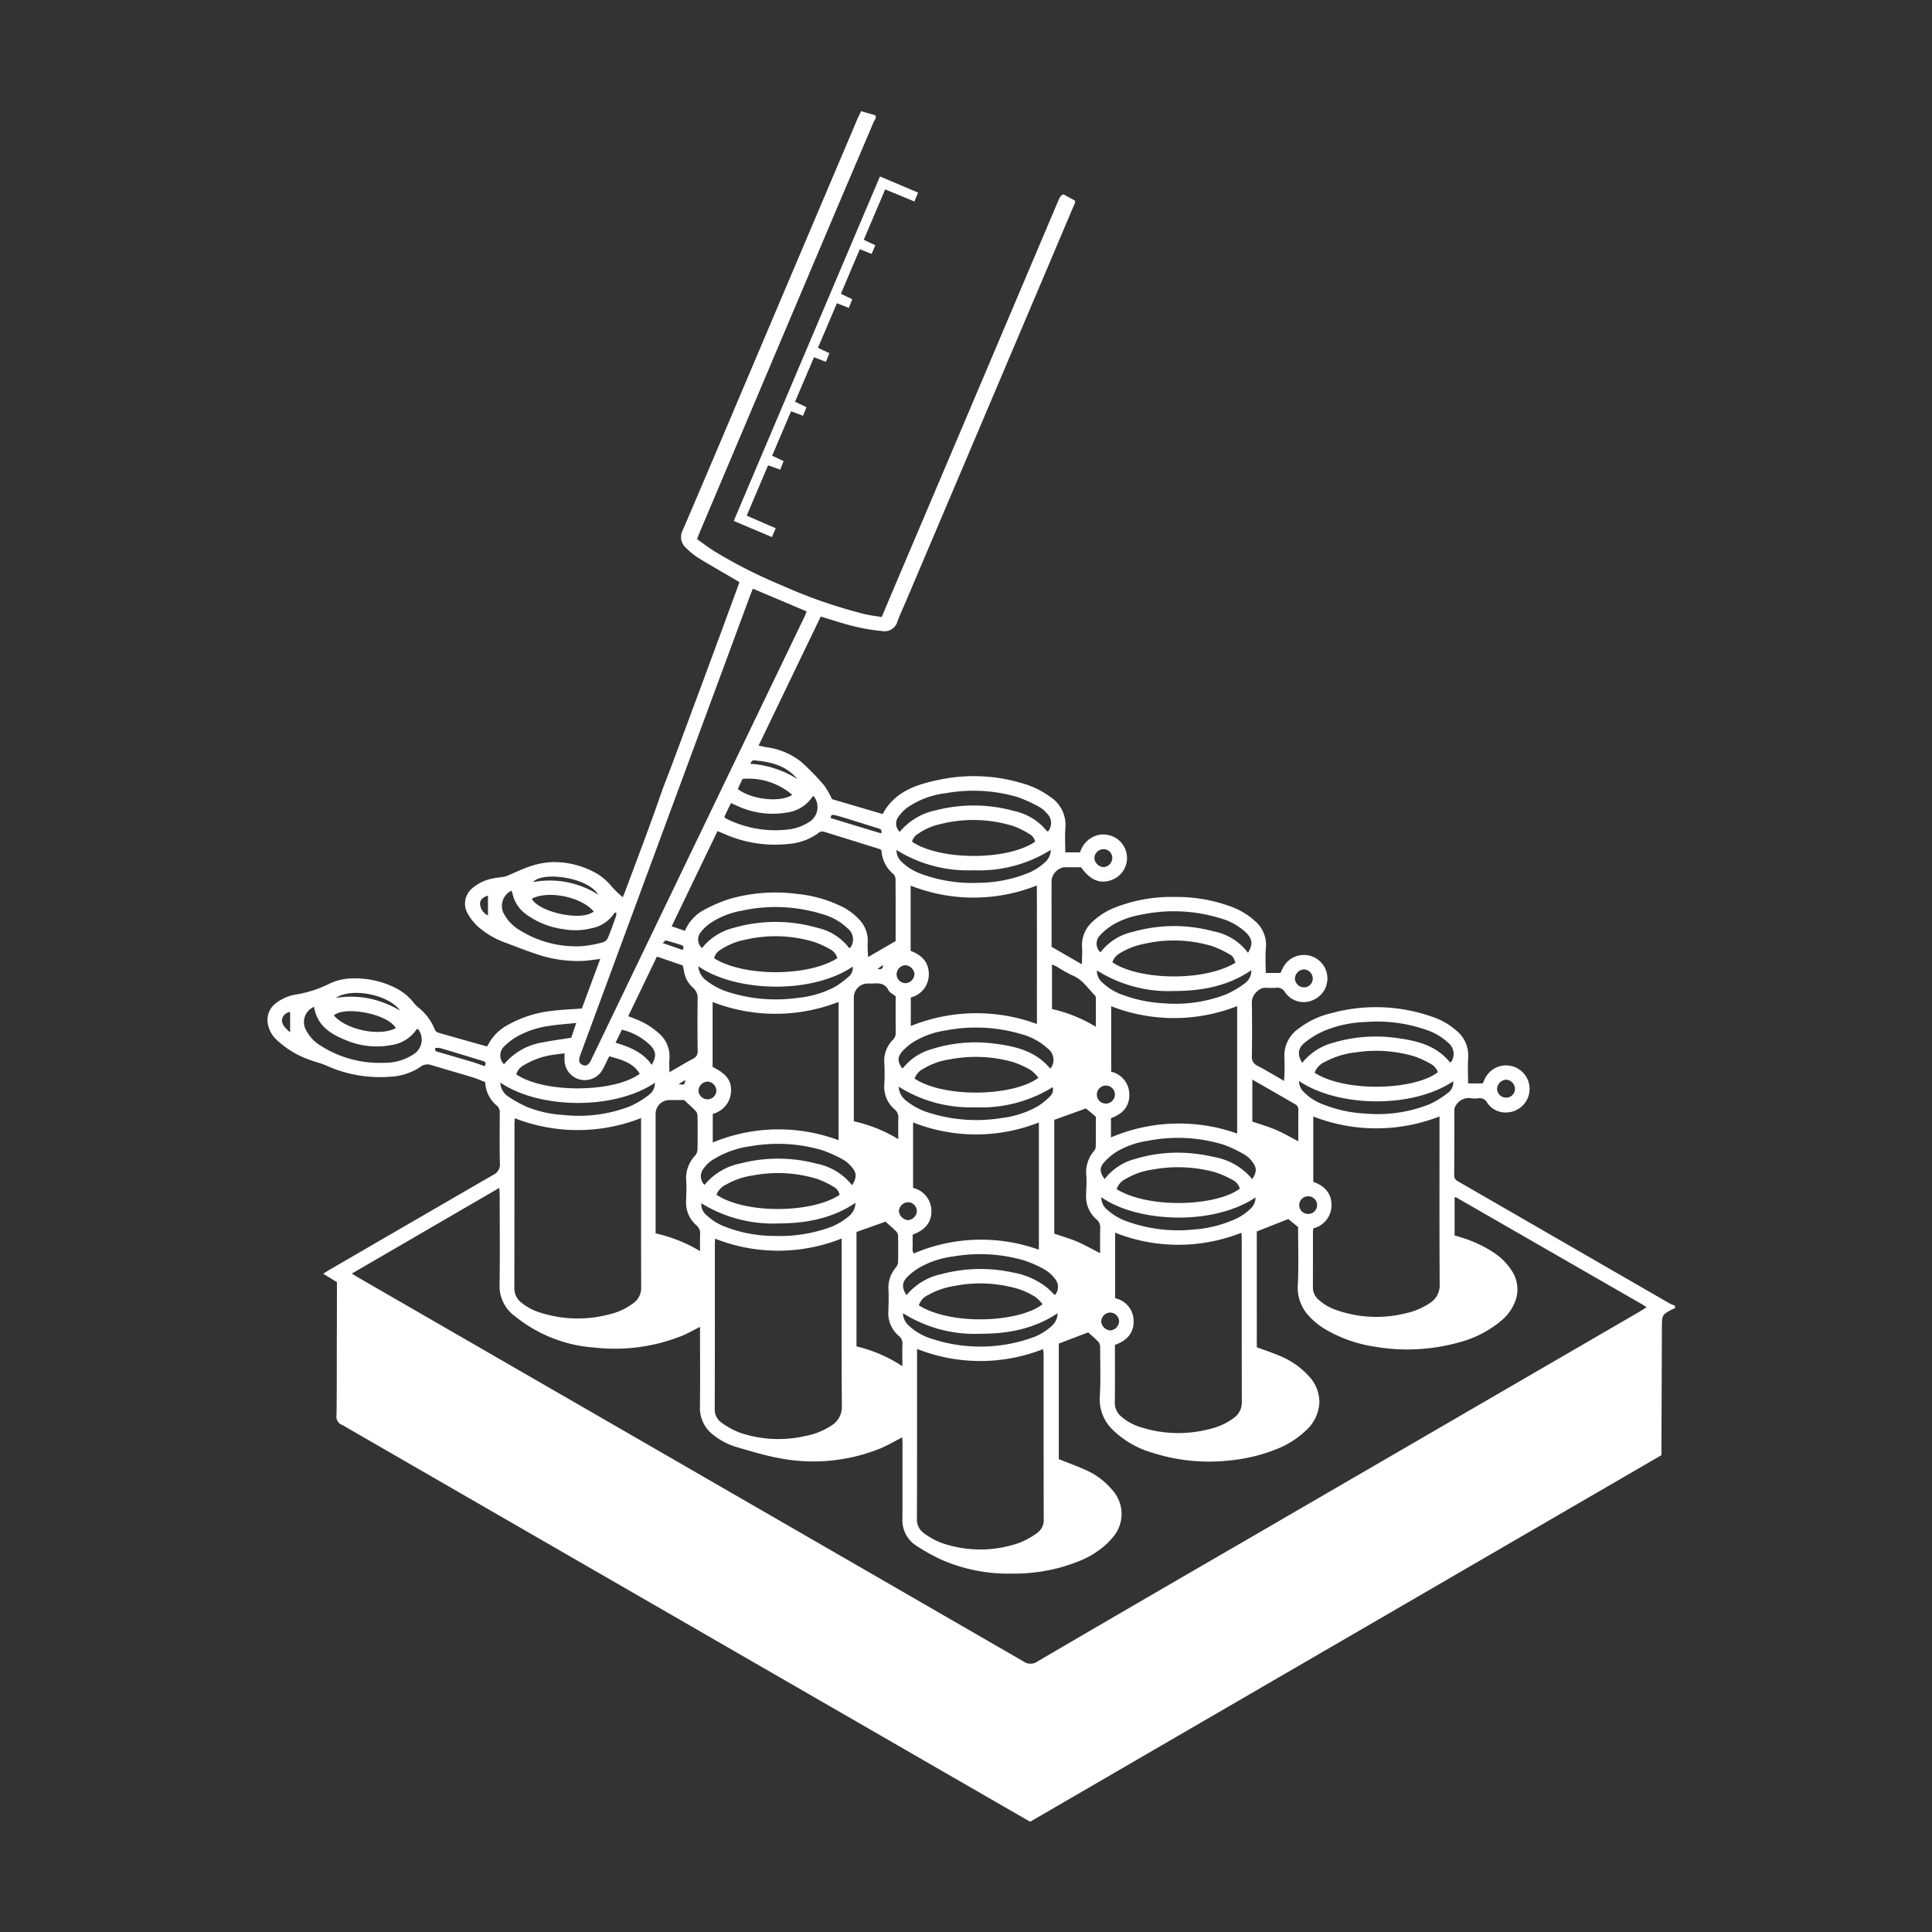 <svg xmlns="http://www.w3.org/2000/svg" xmlns:xlink="http://www.w3.org/1999/xlink" width="300" height="300" viewBox="0 0 300 300">
  <rect x="0" y="0" width="300" height="300" fill="#333333" stroke="none"/>
  <defs>
    <clipPath id="clip-path">
      <rect id="Rettangolo_39" data-name="Rettangolo 39" width="218.555" height="265.617" fill="none"/>
    </clipPath>
    <clipPath id="clip-FinalFilling">
      <rect width="300" height="300"/>
    </clipPath>
  </defs>
  <g id="FinalFilling" clip-path="url(#clip-FinalFilling)">
    <g id="Raggruppa_1365" data-name="Raggruppa 1365" transform="translate(41.533 17.26)">
      <g id="Raggruppa_1190" data-name="Raggruppa 1190" clip-path="url(#clip-path)">
        <path id="Tracciato_1280" data-name="Tracciato 1280" d="M218.556,185.925a.609.609,0,0,0-.207.021c-1.819.927-1.817.927-1.823,2.981q-.034,9.421-.075,18.842v.931q-49.014,28.458-98.024,56.917c-4.051-2.333-8.064-4.646-12.078-6.961l-94.22-54.349a3.327,3.327,0,0,0-.463-.266,1.4,1.4,0,0,1-.944-1.566c.052-3.46.037-6.921.044-10.383q.012-4.71.019-9.421c0-.282,0-.564,0-.846l-2.134-1.3c.411-.255.722-.463,1.045-.649q12.669-7.358,25.352-14.7a1.783,1.783,0,0,0,1.041-1.842c-.064-2.568-.023-5.138-.021-7.708a1.375,1.375,0,0,0-.386-1.151,4.985,4.985,0,0,1-1.871-3.711c-.676-.253-1.39-.566-2.13-.792-2.076-.631-4.167-1.218-6.243-1.846a1.743,1.743,0,0,0-1.682.274,9.213,9.213,0,0,1-4.827,1.541A20.159,20.159,0,0,1,9.14,148.2c-.776-.346-1.622-.531-2.421-.832a14.439,14.439,0,0,1-5.127-3.01A4.491,4.491,0,0,1,.01,141.412a3.212,3.212,0,0,1,1.215-2.827,6.725,6.725,0,0,1,3.4-1.448,18.191,18.191,0,0,0,5.121-1.711,8.649,8.649,0,0,1,3.742-.763,13.83,13.83,0,0,1,6.2,1.39,8.282,8.282,0,0,1,3.064,2.447,4.931,4.931,0,0,0,.755.745,8.109,8.109,0,0,1,2.416,3.219,1.032,1.032,0,0,0,.506.6c2.522.738,5.057,1.437,7.658,2.165.081-.131.2-.3.295-.483a7.326,7.326,0,0,1,3.049-2.916,18,18,0,0,1,6.787-2.13c1.481-.185,2.978-.236,4.6-.357q1.378-3.718,2.854-7.7c-.925.11-1.755.255-2.591.3a19.722,19.722,0,0,1-7.463-1.106c-1.516-.512-3.012-1.087-4.505-1.659a13.194,13.194,0,0,1-4.418-2.555,8.243,8.243,0,0,1-1.637-2.078,3.1,3.1,0,0,1,.753-3.889,6.785,6.785,0,0,1,3.146-1.5c.516-.127,1.054-.162,1.58-.247a2.921,2.921,0,0,0,.618-.147c1.213-.5,2.4-1.1,3.638-1.5a12.256,12.256,0,0,1,3.225-.649,13.266,13.266,0,0,1,6.507,1.444,8.617,8.617,0,0,1,2.97,2.4,16.762,16.762,0,0,0,1.678,1.6c.17-.419.292-.7.4-.989,1.844-4.978,3.76-9.931,5.486-14.95.519-1.506,1.124-2.964,1.678-4.449Q67.9,87.842,72.98,73.994c.1-.263.189-.531.307-.869-.278-.164-.546-.319-.815-.477-1.875-1.1-3.767-2.167-5.617-3.306a11.116,11.116,0,0,1-1.817-1.487,2.239,2.239,0,0,1-.552-2.788c4.018-9.365,7.979-18.75,11.96-28.132Q84,19.127,91.563,1.316c.191-.448.413-.882.616-1.315l2.153.628c.346.33-.077.745-.236,1.122-1.583,3.758-3.2,7.5-4.793,11.258q-5.874,13.848-11.738,27.7Q72.3,53.142,67.042,65.571c-.106.255-.191.519-.33.894.908.637,1.782,1.309,2.713,1.89a76.509,76.509,0,0,0,10.483,5.3,77.817,77.817,0,0,0,12.9,4.464c.826.191,1.672.282,2.574.429.695-1.649,1.344-3.2,2-4.75q3.88-9.131,7.759-18.259Q110.605,42.67,116.058,29.8q3.335-7.865,6.67-15.73c.2-.475.373-1.016.894-1.143l1.736.944c.166.315-.137.755-.326,1.2q-3.289,7.775-6.588,15.55-9.536,22.482-19.08,44.965C98.851,76.8,98.281,78,97.829,79.231a2.08,2.08,0,0,1-2.309,1.508A31.8,31.8,0,0,1,91.108,80c-1.722-.417-3.4-.989-5.2-1.522-3.192,6.631-6.388,13.268-9.649,20.04.469.1.863.193,1.261.261a10.788,10.788,0,0,1,5.353,2.259,36.738,36.738,0,0,1,3.568,3.663,12.056,12.056,0,0,1,1.215,2.128q3.867,1.139,7.873,2.317c1.858-3.522,5.3-4.617,8.865-5.347a26.072,26.072,0,0,1,12.8.568,13.214,13.214,0,0,1,4.31,2.08,5.206,5.206,0,0,1,2.4,4.831c-.11,1.234-.019,2.489-.019,3.816h2.3a3.874,3.874,0,0,1,2.2-2.489,3.439,3.439,0,0,1,2.3-.17,3.635,3.635,0,0,1,.245,7c-1.728.568-3.207-.064-4.588-2.022-.861,0-1.782-.012-2.7,0a2.371,2.371,0,0,0-1.887,1.941c-.01,1.749,0,3.5,0,5.248v5.163l4.7,2.707c.019-.985.093-1.821.035-2.651a4.865,4.865,0,0,1,1.589-3.928,10.719,10.719,0,0,1,3.6-2.259,23.8,23.8,0,0,1,9.205-1.614,24.129,24.129,0,0,1,8.5,1.415,11.3,11.3,0,0,1,3.943,2.306,4.861,4.861,0,0,1,1.709,4.181c-.122,1.267-.025,2.555-.025,3.9h2.29c.151-.313.3-.676.494-1.01a3.651,3.651,0,0,1,6.778,1.564,3.635,3.635,0,0,1-2.246,3.665,3.5,3.5,0,0,1-4.349-1.269,1.33,1.33,0,0,0-1.319-.653,12.955,12.955,0,0,1-1.605,0,1.8,1.8,0,0,0-1.4.587,2.285,2.285,0,0,0-.794,1.962q.056,4.013,0,8.029a1.456,1.456,0,0,0,.848,1.525c1.35.707,2.653,1.5,4.146,2.358a34.766,34.766,0,0,0,.062-3.526,5.082,5.082,0,0,1,2.207-4.6,13.251,13.251,0,0,1,5.088-2.394,26.274,26.274,0,0,1,15.973.68,10.62,10.62,0,0,1,3.391,2,4.956,4.956,0,0,1,1.871,4.231c-.091,1.307-.017,2.624-.017,4h2.286c.091-.21.193-.469.317-.718a3.652,3.652,0,1,1,3.464,5.221,3.4,3.4,0,0,1-3.117-1.539,1.294,1.294,0,0,0-1.321-.66,4.2,4.2,0,0,1-1.174-.006,2.33,2.33,0,0,0-2.35,1.12,1.263,1.263,0,0,0-.234.77c-.017,3.354,0,6.71-.025,10.064-.006.585.311.8.73,1.039q5.84,3.357,11.671,6.731,10.466,6.042,20.936,12.076c.3.174.633.292.95.438Zm-64.933,6.017c1.218.45,2.333.817,3.412,1.271a12.542,12.542,0,0,1,4.638,3.178,5.888,5.888,0,0,1,1.666,4.057,6.189,6.189,0,0,1-2.095,4.42,13.852,13.852,0,0,1-4.582,2.9,26.285,26.285,0,0,1-7.452,1.769,28.7,28.7,0,0,1-11.825-1.224,14.589,14.589,0,0,1-6.216-3.634,6.517,6.517,0,0,1-1.919-5.131c.141-2.562.056-5.136.044-7.7a1.187,1.187,0,0,0-.27-.747c-.508-.531-1.074-1.008-1.58-1.473l-4.569,1.746v17.941c1.448.579,2.823,1.07,4.15,1.67a11.277,11.277,0,0,1,4.159,3.122,5.523,5.523,0,0,1,.01,7.43A10.716,10.716,0,0,1,130,222.754a13.877,13.877,0,0,1-3.918,2.371,26.7,26.7,0,0,1-10.325,1.96,25.907,25.907,0,0,1-10.742-2,28.938,28.938,0,0,1-4.125-2.24,4.691,4.691,0,0,1-2.3-4.113c.006-.817.015-1.634.015-2.454q0-4.763,0-9.527c0-.268-.025-.535-.039-.819-1.259.639-2.391,1.321-3.6,1.8A27.818,27.818,0,0,1,79.3,209.129c-2.128-.4-4.213-1.039-6.3-1.645a10.777,10.777,0,0,1-3.7-1.873,5.255,5.255,0,0,1-2.147-4.435c.044-3.711.012-7.423.012-11.134v-1.263c-1.01.5-1.869,1-2.777,1.375a28.058,28.058,0,0,1-13.631,1.831,21.93,21.93,0,0,1-12.24-4.8,5.764,5.764,0,0,1-2.481-4.808c.079-4.638.025-9.278.021-13.918,0-.371-.033-.743-.058-1.265L13.1,180.5c.442.27.736.463,1.041.639q51.64,29.79,103.276,59.6a1.833,1.833,0,0,0,2.12.006q15.049-8.8,30.135-17.529,31.722-18.418,63.442-36.839c.324-.187.635-.4,1.037-.655-.315-.2-.512-.34-.72-.46q-14.461-8.319-28.922-16.633c-.021-.012-.066.015-.1.027a.8.8,0,0,0-.073.041v5.878c.322.1.593.176.863.263a19.554,19.554,0,0,1,5.042,2.29,9.6,9.6,0,0,1,2.954,2.9,5.243,5.243,0,0,1,.682,4.406,7.2,7.2,0,0,1-2.238,3.331,16.871,16.871,0,0,1-6.9,3.493,29.743,29.743,0,0,1-12.723.606,21.543,21.543,0,0,1-7.444-2.533,11.339,11.339,0,0,1-3.063-2.479,6.359,6.359,0,0,1-1.51-4.634c.137-2.989.037-5.99.037-8.944-.554-.452-1.072-.875-1.524-1.242-1.643.647-3.227,1.274-4.893,1.931ZM69.508,175.075c-.015.338-.039.618-.039.9,0,8.489.008,16.979-.015,25.466a2.511,2.511,0,0,0,1.058,2.215,12.656,12.656,0,0,0,2.788,1.533,18.67,18.67,0,0,0,10.217.533,11,11,0,0,0,4.04-1.618,3.357,3.357,0,0,0,1.632-3.026c-.056-8.276-.027-16.552-.027-24.825v-1.2a26.6,26.6,0,0,1-19.655.023M58.013,156.35a26.857,26.857,0,0,1-19.6.031c-.023.365-.06.672-.06.979q0,12.688-.017,25.373a2.767,2.767,0,0,0,1.041,2.234,8.389,8.389,0,0,0,3,1.6,19.088,19.088,0,0,0,10.647.278,9.913,9.913,0,0,0,3.845-1.792,2.874,2.874,0,0,0,1.159-2.4c-.025-8.388-.015-16.774-.017-25.159V156.35M100.865,192.2v1.162c0,8.377.01,16.757-.015,25.134a2.6,2.6,0,0,0,1.074,2.315,11.724,11.724,0,0,0,2.69,1.491,18.284,18.284,0,0,0,12.152,0,12,12,0,0,0,2.775-1.549,2.407,2.407,0,0,0,.994-2.132q-.028-12.781-.015-25.56a8.018,8.018,0,0,0-.087-.83,26.661,26.661,0,0,1-19.57-.033m30.728-.626c0,3,.021,5.957-.015,8.917a2.736,2.736,0,0,0,.952,2.17,8.035,8.035,0,0,0,3.066,1.693,19.158,19.158,0,0,0,10.752.274,9.959,9.959,0,0,0,3.58-1.616,2.974,2.974,0,0,0,1.373-2.51c-.027-8.494-.015-16.987-.017-25.481,0-.268-.033-.535-.056-.859a26.567,26.567,0,0,1-19.6-.01V184.33a3.6,3.6,0,0,1,2.869,3.555c.025,1.925-1.137,3.064-2.9,3.684m30.83-18.091a2.688,2.688,0,0,0-.081.452c-.006,2.925,0,5.849-.01,8.774a2.477,2.477,0,0,0,.9,1.865,7.719,7.719,0,0,0,2.754,1.6,18.727,18.727,0,0,0,10.734.5,10.968,10.968,0,0,0,3.721-1.554,3.257,3.257,0,0,0,1.576-2.939c-.05-8.274-.025-16.55-.025-24.825V156.1a26.973,26.973,0,0,1-19.6.01v10.138c1.711.631,2.829,1.728,2.829,3.621a3.691,3.691,0,0,1-2.8,3.6M75.374,74.15c-.158.394-.311.751-.446,1.114q-5.69,15.385-11.381,30.768-7.374,19.946-14.739,39.894c-.112.3-.239.6-.326.9-.191.67-.06,1.033.429,1.267s.867.071,1.218-.521c.11-.183.191-.382.282-.575q16.461-34.189,32.921-68.38c.149-.3.265-.626.394-.938L75.374,74.15m13.308,85.641V138.315a26.953,26.953,0,0,1-19.561.015v10.085c2.006.981,2.866,2,2.864,3.563a3.764,3.764,0,0,1-2.842,3.723v4.445a26.636,26.636,0,0,1,19.538-.355m11.211-17.732a27.159,27.159,0,0,1,19.59-.315c-.008-7.214.012-14.32-.012-21.509a26.582,26.582,0,0,1-19.6.023v10.136c1.742.651,2.866,1.778,2.823,3.727a3.685,3.685,0,0,1-2.8,3.505Zm50.68-3.09a26.811,26.811,0,0,1-19.563.015v10.17a3.623,3.623,0,0,1,2.815,3.437c.073,1.981-1.079,3.149-2.846,3.775v2.989a26.966,26.966,0,0,1,19.594-.6Zm-50.387,35.48c0,.562-.027,1.027.008,1.487s-.16.985.166,1.439a26.593,26.593,0,0,1,19.424-.581V157.037a26.557,26.557,0,0,1-19.534-.012V167.2a3.682,3.682,0,0,1,2.842,3.422c.087,2-1.072,3.153-2.906,3.831m-35.362-47.17a6.565,6.565,0,0,1,2.991-3.271,23.02,23.02,0,0,1,3.806-1.645,25.758,25.758,0,0,1,10.58-.826,20.064,20.064,0,0,1,6.76,1.861,9.338,9.338,0,0,1,3,2.2,4.682,4.682,0,0,1,1.242,3.526c-.05.684.033,1.379.06,2.226,1.531-.892,2.9-1.688,4.279-2.487,0-3.24.008-6.411-.015-9.585a1.245,1.245,0,0,0-.338-.825,5.1,5.1,0,0,1-1.846-3.694,1.6,1.6,0,0,0-.3-.191q-4.325-1.347-8.651-2.688a1.014,1.014,0,0,0-.964.3,8.967,8.967,0,0,1-4.157,1.564,19.438,19.438,0,0,1-10.331-1.518c-.321-.133-.643-.265-1.06-.436-2.379,4.941-4.731,9.827-7.114,14.778.749.259,1.379.475,2.066.711m32.715,10.167c-.446-.369-.944-.591-1.132-.969-.543-1.083-1.45-1.087-2.429-1.023-.214.015-.429,0-.643,0a2.179,2.179,0,0,0-2.29,2.3q0,8.988,0,17.979v1.116a22.583,22.583,0,0,1,6.9,2.775c0-1.211-.025-2.236.008-3.256a1.606,1.606,0,0,0-.587-1.39,4.528,4.528,0,0,1-1.6-3.7,30.47,30.47,0,0,0,.017-3.314,4.684,4.684,0,0,1,1.352-3.8,1.361,1.361,0,0,0,.409-1.045c-.017-1.89-.008-3.779-.008-5.675M60.28,174.262a23.1,23.1,0,0,1,6.892,2.752c0-1.006-.029-1.825.01-2.64a1.607,1.607,0,0,0-.6-1.386A4.669,4.669,0,0,1,65,169.278c.027-1.068.1-2.143.019-3.207a5.1,5.1,0,0,1,1.388-3.9,1.586,1.586,0,0,0,.369-.94c.035-1.744.027-3.493,0-5.239a1.194,1.194,0,0,0-.286-.738c-.531-.56-1.114-1.07-1.782-1.7-.631,0-1.412,0-2.2,0a2.153,2.153,0,0,0-2.238,2.226q0,8.718,0,17.431v1.052m31.191,17.549a21.867,21.867,0,0,1,7.127,3.076c0-1.278-.029-2.346.012-3.414a1.482,1.482,0,0,0-.56-1.29,4.622,4.622,0,0,1-1.634-3.792c.037-1.139.081-2.284.019-3.42a4.839,4.839,0,0,1,1.106-3.366,1.566,1.566,0,0,0,.384-.826c.039-1.39.031-2.781.006-4.171a1.012,1.012,0,0,0-.276-.639c-.523-.519-1.087-1-1.682-1.533l-4.5,1.6Zm37.834-14.471c0-1.356-.027-2.632.012-3.9a1.623,1.623,0,0,0-.606-1.383,4.667,4.667,0,0,1-1.587-3.709c.015-1.033.122-2.072.035-3.1a5,5,0,0,1,1.176-3.762,1.161,1.161,0,0,0,.29-.651c.025-1.6.015-3.2.015-4.683-.589-.5-1.074-.906-1.537-1.3-1.655.6-3.281,1.184-4.918,1.773V174.3c1.191.409,2.389.745,3.524,1.226,1.17.5,2.279,1.141,3.594,1.811m-66.881-28.1c1.386-.8,2.508-1.477,3.663-2.093a1.225,1.225,0,0,0,.722-1.267c-.031-2.672-.039-5.345,0-8.017a2.087,2.087,0,0,0-.738-1.763,4.277,4.277,0,0,1-1.386-2.589c-.044-.276-.118-.548-.185-.852l-4.013-1.386c-1.5,3.115-2.966,6.169-4.457,9.269.479.185.811.3,1.135.438a11.457,11.457,0,0,1,3.547,2.143,4.752,4.752,0,0,1,1.719,4.072c-.056.591-.008,1.193-.008,2.045m7.307,19.016c4.486,3.014,14.814,2.9,19.126.021a1.877,1.877,0,0,0-1-1.288,13.986,13.986,0,0,0-2.493-1.186,20.789,20.789,0,0,0-10.028-.529,11.681,11.681,0,0,0-4.113,1.412,2.88,2.88,0,0,0-1.487,1.57m80.576-36.026c-.278-.782-.328-.977-.911-1.3a14.584,14.584,0,0,0-2.784-1.3,20.672,20.672,0,0,0-10.555-.311,10.938,10.938,0,0,0-3.565,1.369,2.546,2.546,0,0,0-1.284,1.468c3.972,2.767,14.173,3.08,19.1.079M162.6,149.317c4.816,3.084,15.49,2.717,19.144-.087a2.394,2.394,0,0,0-1.162-1.319,14.033,14.033,0,0,0-2.512-1.145,20.733,20.733,0,0,0-9.091-.614,13,13,0,0,0-4.764,1.466,2.948,2.948,0,0,0-1.616,1.7M88.487,131.529a2.2,2.2,0,0,0-1.157-1.408,13.945,13.945,0,0,0-2.514-1.139,20.742,20.742,0,0,0-10.661-.319,10.374,10.374,0,0,0-3.733,1.514,2.075,2.075,0,0,0-1.064,1.354c4.445,2.848,14.48,2.933,19.13,0m12.654,53.909c5.173,3.2,15.7,2.613,19.207-.183a6.04,6.04,0,0,0-1.089-1.114,11.876,11.876,0,0,0-2.483-1.2,20.781,20.781,0,0,0-10.026-.539,12.07,12.07,0,0,0-4.119,1.4,2.658,2.658,0,0,0-1.489,1.643m18.049-72a1.7,1.7,0,0,0-.923-1.228A13.058,13.058,0,0,0,115.789,111a20.877,20.877,0,0,0-11.273-.3,9.45,9.45,0,0,0-3.5,1.516,1.984,1.984,0,0,0-.925,1.224c4.379,2.952,14.851,2.939,19.1,0m12.667,53.944c4.995,3.109,15.585,2.655,19.128-.081a2.2,2.2,0,0,0-1.234-1.4,14.279,14.279,0,0,0-2.63-1.149,21.776,21.776,0,0,0-9.844-.378,11.17,11.17,0,0,0-4,1.417,2.722,2.722,0,0,0-1.417,1.593m-31.38-17.159c4.737,3.086,15.384,2.73,19.231-.124a6.024,6.024,0,0,0-1.164-1.186,14.345,14.345,0,0,0-2.9-1.3,21.424,21.424,0,0,0-9.73-.375,10.709,10.709,0,0,0-4.088,1.468,2.677,2.677,0,0,0-1.352,1.522m60.2-2.46a9.228,9.228,0,0,1,5.044-3.184,23.057,23.057,0,0,1,9.838-.637c3.074.417,6.007,1.186,8.064,3.765.1-.058.18-.079.21-.129a2.211,2.211,0,0,0-.537-2.966A9.118,9.118,0,0,0,180,142.679a23.111,23.111,0,0,0-9.572-1.238,18.243,18.243,0,0,0-6.534,1.446,13.508,13.508,0,0,0-2.8,1.732c-1.116.9-1.195,1.9-.423,3.149m-69.89,19.016c.734-1.189.738-1.9-.044-2.81a4.958,4.958,0,0,0-1.367-1.176,19.69,19.69,0,0,0-3.3-1.477,24.4,24.4,0,0,0-11-.606,14.424,14.424,0,0,0-5.523,1.879,5.179,5.179,0,0,0-1.954,1.778,1.874,1.874,0,0,0,.272,2.356,9.639,9.639,0,0,1,5.567-3.329,23.389,23.389,0,0,1,11.833.029,9.32,9.32,0,0,1,5.517,3.356m-.436-36.806c.112-.1.216-.147.261-.23a2.173,2.173,0,0,0-.479-2.81,9.251,9.251,0,0,0-3.96-2.248,24.458,24.458,0,0,0-12.565-.529,12.753,12.753,0,0,0-4.741,1.858,6.763,6.763,0,0,0-1.556,1.439,1.788,1.788,0,0,0,.166,2.5,9.029,9.029,0,0,1,4.957-3.151,23.376,23.376,0,0,1,12.972.008,8.458,8.458,0,0,1,4.945,3.167m39.645,35.845a8.788,8.788,0,0,1,4.824-3.149,22.578,22.578,0,0,1,8.452-.869,24.94,24.94,0,0,1,3.789.606,9.764,9.764,0,0,1,5.853,3.42c.7-1.068.743-1.717.081-2.605a4.149,4.149,0,0,0-1.22-1.172,19.1,19.1,0,0,0-3.36-1.589,24.154,24.154,0,0,0-11.721-.583,13.226,13.226,0,0,0-4.81,1.676,8.954,8.954,0,0,0-2.076,1.794c-.647.78-.519,1.516.187,2.47m22.26-35.13c.8-1.33.7-2.153-.322-3.165a9.535,9.535,0,0,0-3.982-2.207,24.457,24.457,0,0,0-12.358-.533,12.748,12.748,0,0,0-4.389,1.6,9.009,9.009,0,0,0-1.956,1.626,1.812,1.812,0,0,0,.106,2.6,8.552,8.552,0,0,1,4.941-3.155,23.372,23.372,0,0,1,12.665-.093,8.673,8.673,0,0,1,5.3,3.323m-53.72,17.919c.064-.023.153-.027.189-.073a8.665,8.665,0,0,1,4.393-2.881,22.451,22.451,0,0,1,9.811-.861c3.258.413,6.361,1.157,8.583,3.841.1-.066.174-.093.2-.147a2.175,2.175,0,0,0-.494-2.885,9.8,9.8,0,0,0-4.173-2.288,24.77,24.77,0,0,0-11.725-.572,13.466,13.466,0,0,0-4.9,1.724,8.356,8.356,0,0,0-1.871,1.56c-.763.882-.705,1.547-.012,2.582m-.357-36.7a9.832,9.832,0,0,1,5.6-3.346,23.429,23.429,0,0,1,12.154.106,8.9,8.9,0,0,1,5.1,3.126c.027.037.131.017.2.021a2.05,2.05,0,0,0-.236-2.8,4.254,4.254,0,0,0-1.132-.967,21.915,21.915,0,0,0-3.389-1.543,24.337,24.337,0,0,0-11.115-.608,13.292,13.292,0,0,0-5.957,2.207,6.255,6.255,0,0,0-1.468,1.516,1.738,1.738,0,0,0,.253,2.292m1.035,71.94a9.669,9.669,0,0,1,5.461-3.283,23.567,23.567,0,0,1,11.014-.251,11.893,11.893,0,0,1,5.324,2.34c.425.355.807.759,1.247,1.178a1.907,1.907,0,0,0,.05-2.481,5.5,5.5,0,0,0-1.556-1.433,17.535,17.535,0,0,0-3.3-1.477,24.463,24.463,0,0,0-11.012-.6,14.11,14.11,0,0,0-5.055,1.63,9.775,9.775,0,0,0-2.037,1.535c-.871.882-.867,1.7-.137,2.84m-46.156-37.1c-.371.747-.672,1.431-1.039,2.078a3.145,3.145,0,0,1-5.9-1.589V146.3c-.606.079-1.162.131-1.709.222a11.965,11.965,0,0,0-4.511,1.564,2.449,2.449,0,0,0-1.284,1.477c4.385,2.985,15.249,2.848,19.182-.089-1.062-1.753-2.866-2.188-4.742-2.719m-29.718-4.281c-.085.06-.2.1-.251.18a5.681,5.681,0,0,1-3.9,2.371,12.225,12.225,0,0,1-7.108-.807c-2.4-.952-4.41-2.311-4.849-5.142A2.562,2.562,0,0,0,6,142.706,5.981,5.981,0,0,0,8.24,145.1a16.915,16.915,0,0,0,9.84,2.667,8.092,8.092,0,0,0,4.561-1.292,2.674,2.674,0,0,0,.695-4m30.8-18.055c-.143.046-.234.046-.259.087a5.466,5.466,0,0,1-3.538,2.367,10.4,10.4,0,0,1-4.24.168,12.671,12.671,0,0,1-5.9-2.309,5.353,5.353,0,0,1-2.147-3.215c-.033-.158-.089-.309-.139-.483a2.616,2.616,0,0,0-1.1,3.775,6.572,6.572,0,0,0,2.485,2.445,16.463,16.463,0,0,0,9.587,2.4,17.7,17.7,0,0,0,3.232-.608,1.27,1.27,0,0,0,.74-.662c.479-1.147.888-2.325,1.3-3.5a1.285,1.285,0,0,0-.025-.471M36.154,150.835a2.74,2.74,0,0,0,1.24,2.18,19.628,19.628,0,0,0,2.978,1.639,18.1,18.1,0,0,0,5.608,1.218,21.872,21.872,0,0,0,10.481-1.417,14.6,14.6,0,0,0,2.8-1.722,2.251,2.251,0,0,0,.9-1.867c-6.33,4.285-17.962,4.09-24.014-.031m92.654-17.408a2.323,2.323,0,0,0,.784,1.829,8.922,8.922,0,0,0,3.456,2.055,21,21,0,0,0,6.044,1.211,21.746,21.746,0,0,0,9.842-1.41,14.873,14.873,0,0,0,2.827-1.674,2.418,2.418,0,0,0,1.018-2.047c-3.673,2.506-7.739,3.219-11.939,3.229a20.8,20.8,0,0,1-12.032-3.194m-7.168-18.719a20.923,20.923,0,0,1-11.943,3.169,21.062,21.062,0,0,1-12.022-3.151,2.513,2.513,0,0,0,.838,1.871,8.56,8.56,0,0,0,3.08,1.871,22.794,22.794,0,0,0,8.8,1.356,21,21,0,0,0,7.3-1.354,8.594,8.594,0,0,0,3.08-1.873,2.538,2.538,0,0,0,.861-1.89M67.37,169.575a2.2,2.2,0,0,0,.884,1.925,8.7,8.7,0,0,0,3.01,1.8,21.177,21.177,0,0,0,7.421,1.356,23.216,23.216,0,0,0,8.108-1.147,10.116,10.116,0,0,0,3.366-1.815,2.822,2.822,0,0,0,1.149-2.182c-3.684,2.477-7.741,3.192-11.97,3.2a21.122,21.122,0,0,1-11.968-3.132m55.32,17.076c-3.752,2.5-7.817,3.192-12.04,3.19a20.846,20.846,0,0,1-11.978-3.2,2.732,2.732,0,0,0,.962,1.981,9.011,9.011,0,0,0,3.6,2.022,24.025,24.025,0,0,0,15.006-.023,8.947,8.947,0,0,0,3.431-1.9,2.669,2.669,0,0,0,1.018-2.062m30.239-36.293v6.521c1.278.442,2.514.794,3.688,1.3,1.157.5,2.25,1.141,3.451,1.763,0-1.7-.01-3.308.008-4.909a.9.9,0,0,0-.519-.852c-.678-.394-1.354-.79-2.033-1.182-1.481-.85-2.96-1.7-4.6-2.638m-54.921,1.093a3.066,3.066,0,0,0,1.359,2.329,10.461,10.461,0,0,0,3.4,1.742,24.457,24.457,0,0,0,11.294.8,14.772,14.772,0,0,0,5.635-1.867,10.5,10.5,0,0,0,1.807-1.475,1.447,1.447,0,0,0,.438-1.448,21,21,0,0,1-11.962,3.132,20.938,20.938,0,0,1-11.972-3.211M66.9,132.773a3.031,3.031,0,0,0,1.3,2.265,10.7,10.7,0,0,0,3.7,1.852,24.337,24.337,0,0,0,10.35.811,15.916,15.916,0,0,0,5.8-1.684,13.661,13.661,0,0,0,2.213-1.639,1.673,1.673,0,0,0,.606-1.537c-6.488,4.368-18.259,3.926-23.971-.068M160.186,150.6a2.353,2.353,0,0,0,.732,1.707,8.178,8.178,0,0,0,3.034,1.935,20.426,20.426,0,0,0,6.54,1.412,21.716,21.716,0,0,0,9.943-1.448,13.735,13.735,0,0,0,2.8-1.719,1.973,1.973,0,0,0,.882-1.842c-6.428,4.293-17.927,4.016-23.929-.046m-30.7,18.045a2.335,2.335,0,0,0,.9,1.931,9.092,9.092,0,0,0,3.209,1.871,23.513,23.513,0,0,0,10.105,1.224,18.912,18.912,0,0,0,6.108-1.429,8.375,8.375,0,0,0,2.781-1.761,2.362,2.362,0,0,0,.836-1.8c-6.772,4.513-18.526,3.814-23.936-.037m-.855-26.46c0-1.647,0-3.09-.008-4.536a.587.587,0,0,0-.17-.369c-1.093-1.087-1.912-2.46-3.462-3.074a20.825,20.825,0,0,1-2.418-1.365,8.1,8.1,0,0,0-.759-.332v6.915a22.5,22.5,0,0,1,6.818,2.761M84.815,106.353c-.062.031-.149.048-.183.1a5.643,5.643,0,0,1-3.96,2.452,12.992,12.992,0,0,1-7.7-1.02c-.317-.139-.628-.286-1-.456l-1.029,2.13c.1.133.135.212.191.241a16.855,16.855,0,0,0,9.5,1.763,7.352,7.352,0,0,0,3.314-1.087,2.719,2.719,0,0,0,.861-4.119M47.174,143.872c.23-.687.471-1.4.772-2.292-1.551.166-2.9.253-4.223.467a13.864,13.864,0,0,0-4.928,1.626,9.6,9.6,0,0,0-1.95,1.468A1.934,1.934,0,0,0,36.731,148a9.8,9.8,0,0,1,6.077-3.412c1.39-.278,2.8-.46,4.366-.711M41.049,122.3c1.091,2.064,7.67,3.563,9.61,1.979-1.865-2.265-7.094-3.341-9.61-1.979M19.938,142.372c-1.361-2.275-8.033-3.441-9.628-1.954,1.939,2.253,7.189,3.319,9.628,1.954m53.09-37.119c2.147,1.655,6.581,2.153,8.456.913a10.378,10.378,0,0,0-7.714-2.479c-.263.558-.506,1.066-.743,1.566M54.05,144.648c2.244.682,4.271,1.5,5.619,3.441.74-1.3.7-2.066-.195-3.014a9.5,9.5,0,0,0-4.441-2.441l-.983,2.014M193.716,151.8a1.477,1.477,0,0,0-1.338-1.408,1.513,1.513,0,0,0-1.448,1.421,1.42,1.42,0,0,0,1.46,1.369,1.368,1.368,0,0,0,1.325-1.381M129.785,114.6a1.43,1.43,0,0,0-1.383,1.446,1.539,1.539,0,0,0,1.421,1.34,1.445,1.445,0,0,0,1.359-1.485,1.349,1.349,0,0,0-1.4-1.3m-78.407,7.067c-1.7-2.771-8.765-3.634-10.128-1.958a14.022,14.022,0,0,1,10.128,1.958m48.1,47.759a1.471,1.471,0,0,0-1.427,1.323A1.542,1.542,0,0,0,99.49,172.2a1.481,1.481,0,0,0,1.348-1.413,1.4,1.4,0,0,0-1.359-1.369M69.707,152.09a1.441,1.441,0,0,0-1.34-1.4,1.467,1.467,0,0,0-1.439,1.427,1.413,1.413,0,0,0,1.41,1.323,1.377,1.377,0,0,0,1.369-1.348m92.6-17.46a1.427,1.427,0,0,0-1.363-1.365,1.5,1.5,0,0,0-1.406,1.454,1.44,1.44,0,0,0,1.5,1.334,1.359,1.359,0,0,0,1.271-1.423M99.11,135.4a1.468,1.468,0,0,0,1.356-1.4,1.516,1.516,0,0,0-1.39-1.383,1.443,1.443,0,0,0-1.386,1.473A1.4,1.4,0,0,0,99.11,135.4m33.13,52.484a1.413,1.413,0,0,0-1.4-1.334,1.446,1.446,0,0,0-1.381,1.363,1.538,1.538,0,0,0,1.469,1.419,1.511,1.511,0,0,0,1.315-1.448m-2.02-33.782a1.413,1.413,0,0,0,1.365-1.369,1.4,1.4,0,1,0-1.365,1.369m31.363,14.4a1.367,1.367,0,1,0,.064,2.732,1.366,1.366,0,0,0-.064-2.732M10.6,137.7a14.435,14.435,0,0,1,5.223.089,15.96,15.96,0,0,1,4.775,1.875c-1.78-2.5-7.564-3.624-10-1.964m23.137,10.6c.367-.693-.12-.751-.411-.842q-3.242-1.011-6.5-1.975a2.839,2.839,0,0,0-.774-.008c-.106.57.27.556.568.643,1.732.5,3.468,1.006,5.2,1.524.639.193,1.263.429,1.925.658m53.735-38.523,7.822,2.373c.195-.631-.193-.7-.531-.807q-2.648-.831-5.3-1.655c-.475-.145-.958-.272-1.442-.388-.324-.079-.575-.017-.554.477m-5.194-6.067c-1.6-1.956-3.814-2.605-6.2-2.852-.365-.037-.859-.253-1.091.481a15.585,15.585,0,0,1,7.295,2.371M3.517,143.044v-3.171a1.443,1.443,0,0,0-1.244,1.1c-.131.865.5,1.39,1.244,2.07M34.24,121.8c-.589.2-1.207.5-1.23,1.222a2.1,2.1,0,0,0,1.23,1.865Zm27.122,7.376c1.182.407,2.147.74,3.1,1.068.236-.407.139-.649-.185-.755q-1.2-.392-2.414-.72c-.073-.021-.2.156-.5.407m2.477,21.893c.892.17.892.17,1.06-.631l-1.06.631m31.755-18.483c-.344.234-.568.388-.873.593.481.1.817.145.873-.593" transform="translate(0 0.001)" fill="#fff"/>
        <path id="Tracciato_1281" data-name="Tracciato 1281" d="M57.611,4.887,63.541,7.4c-.195.458-.369.869-.583,1.375L58.424,6.905,55.1,14.723c.585.28,1.145.546,1.8.857-.2.454-.373.863-.579,1.338l-1.834-.726c-.981,2.311-1.948,4.588-2.935,6.917.624.3,1.157.558,1.771.855-.183.45-.351.857-.545,1.334l-1.848-.718c-.983,2.309-1.952,4.59-2.941,6.917l1.78.844-.548,1.34c-.622-.241-1.176-.456-1.848-.718-.983,2.306-1.952,4.586-2.943,6.913l1.773.844c-.174.429-.338.838-.535,1.327-.62-.23-1.176-.436-1.856-.691-.975,2.288-1.946,4.563-2.943,6.9.6.28,1.141.535,1.784.836-.17.427-.334.838-.527,1.327l-1.883-.67c-1.11,2.609-2.192,5.158-3.321,7.811l4.507,1.958c-.195.458-.367.863-.585,1.373-2-.844-3.918-1.657-5.934-2.51,7.579-17.856,15.118-35.621,22.708-53.5" transform="translate(37.491 5.249)" fill="#fff"/>
      </g>
    </g>
  </g>
</svg>
